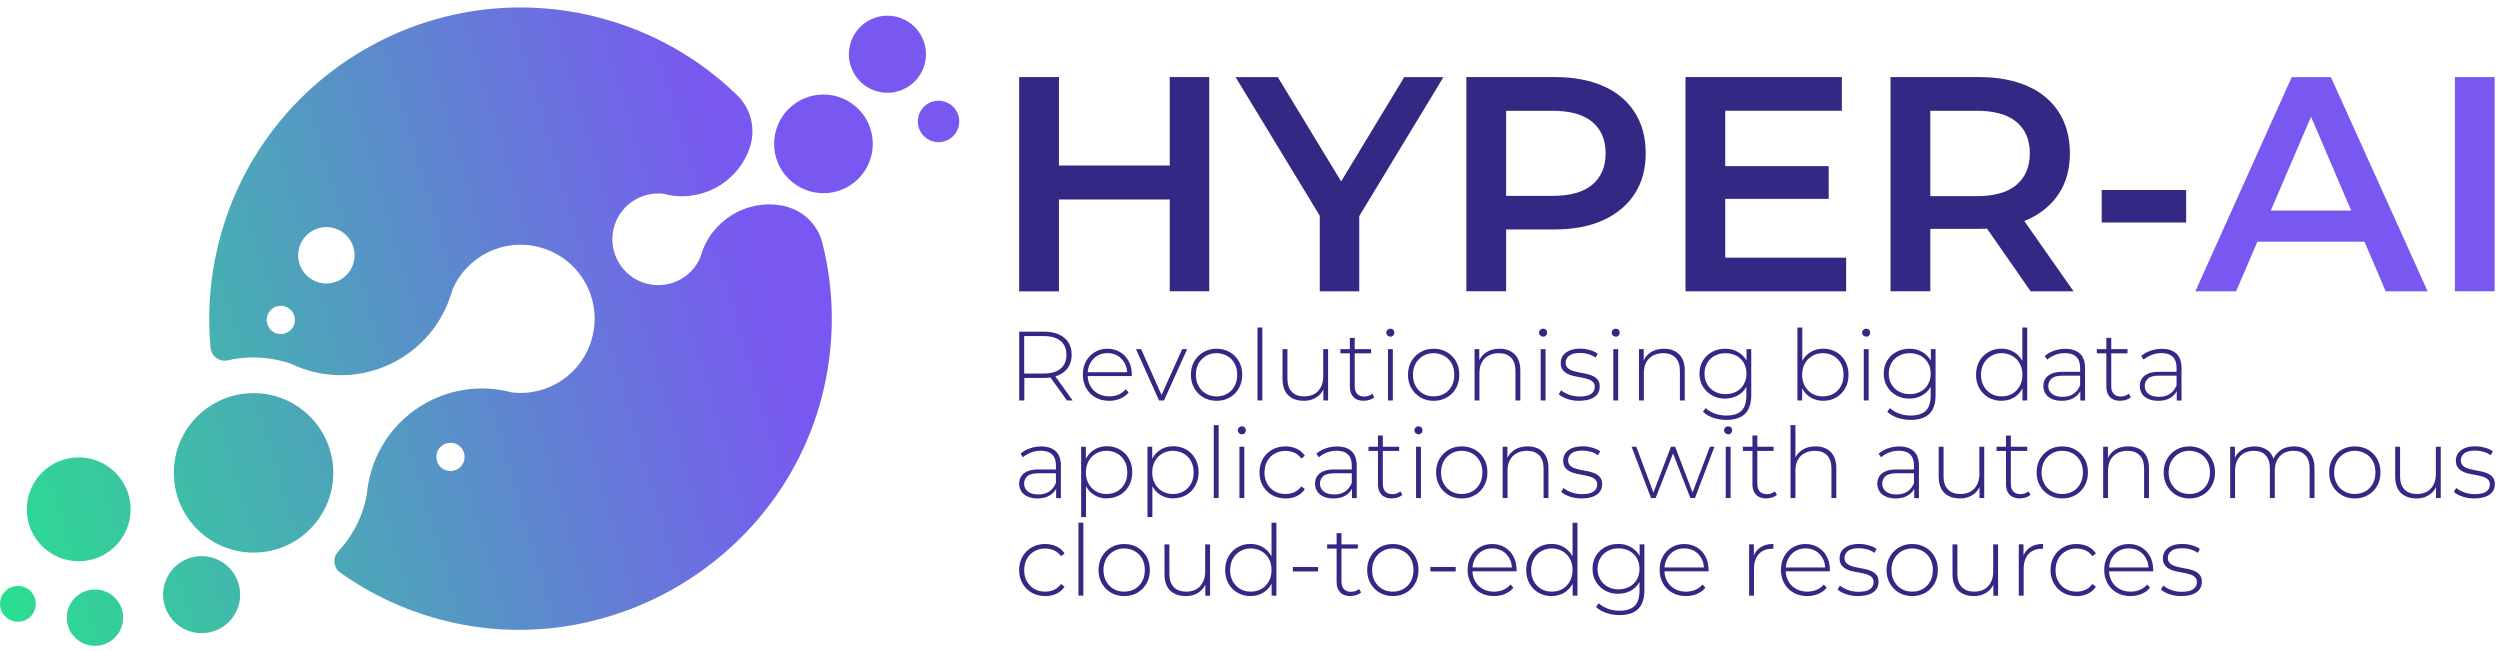 <svg width="338" height="88" viewBox="0 0 338 88" fill="none" xmlns="http://www.w3.org/2000/svg">
<path d="M12.878 87.318C14.982 87.297 16.671 85.574 16.65 83.47C16.629 81.366 14.906 79.677 12.802 79.698C10.698 79.719 9.009 81.442 9.03 83.546C9.051 85.65 10.774 87.339 12.878 87.318Z" fill="url(#paint0_linear_5_2)"/>
<path d="M2.42 84.06C3.757 84.06 4.84 82.977 4.84 81.64C4.84 80.303 3.757 79.22 2.42 79.22C1.083 79.22 0 80.303 0 81.64C0 82.977 1.083 84.06 2.42 84.06Z" fill="url(#paint1_linear_5_2)"/>
<path d="M174.79 77.26V76.66H178.21V77.26H174.79Z" fill="#332884"/>
<path d="M193.39 77.26V76.66H196.81V77.26H193.39Z" fill="#332884"/>
<path d="M106.54 27.97C106.54 27.97 106.52 27.97 106.51 27.97C101.71 26.68 96.78 29.25 95.02 33.78C94.89 34.11 94.78 34.44 94.69 34.79C93.46 37.69 90.17 39.26 87.05 38.24C84.08 37.27 82.28 34.15 82.92 31.09C83.59 27.88 86.6 25.82 89.73 26.2C90.07 26.29 90.42 26.36 90.76 26.42C95.56 27.16 100.25 24.18 101.54 19.37C101.54 19.37 101.54 19.35 101.54 19.34C102.11 17 101.38 14.53 99.65 12.86C94.67 8.03 88.44 4.37 81.26 2.45C58.82 -3.56 35.75 9.76 29.73 32.2C28.4 37.18 28.01 42.19 28.47 47.04C28.58 48.17 29.66 48.97 30.77 48.72C33.18 48.17 35.75 48.18 38.3 48.86C38.65 48.95 39 49.06 39.34 49.18C39.52 49.26 39.7 49.34 39.88 49.42C40.24 49.58 40.61 49.73 40.99 49.86C40.99 49.86 40.99 49.86 40.98 49.86C40.98 49.86 40.98 49.86 40.99 49.86C41.34 49.98 41.69 50.09 42.05 50.19C49.81 52.27 57.78 48.11 60.63 40.79C60.76 40.45 60.88 40.11 60.99 39.76C61.05 39.56 61.11 39.37 61.17 39.17C63.09 34.65 68.1 32.12 72.97 33.43C78.32 34.86 81.49 40.35 80.05 45.7C78.74 50.58 74.05 53.65 69.18 53.05C68.66 52.91 68.14 52.8 67.63 52.72C67.59 52.72 67.55 52.7 67.5 52.7C59.74 51.51 52.16 56.33 50.08 64.1C49.98 64.46 49.9 64.82 49.83 65.18C49.72 65.73 49.65 66.29 49.6 66.83C49.6 66.87 49.6 66.9 49.59 66.94C49.52 67.29 49.44 67.64 49.35 68C48.67 70.55 47.39 72.79 45.7 74.59C44.93 75.42 45.07 76.76 46 77.42C49.97 80.24 54.5 82.42 59.49 83.75C81.75 89.71 105.15 76.16 111.05 53.88C112.94 46.73 112.88 39.52 111.18 32.83C110.59 30.51 108.82 28.67 106.52 28L106.54 27.97ZM37.47 45.1C36.45 44.83 35.85 43.78 36.12 42.76C36.39 41.74 37.44 41.14 38.46 41.41C39.48 41.68 40.08 42.73 39.81 43.75C39.54 44.77 38.49 45.37 37.47 45.1ZM43.14 38.2C41.11 37.66 39.9 35.56 40.44 33.53C40.98 31.5 43.08 30.29 45.11 30.83C47.14 31.37 48.35 33.47 47.81 35.5C47.27 37.53 45.17 38.74 43.14 38.2ZM60.41 63.62C59.39 63.35 58.79 62.3 59.06 61.28C59.33 60.26 60.38 59.66 61.4 59.93C62.42 60.2 63.02 61.25 62.75 62.27C62.48 63.29 61.43 63.89 60.41 63.62Z" fill="url(#paint2_linear_5_2)"/>
<path d="M34.28 74.71C40.234 74.71 45.06 69.884 45.06 63.93C45.06 57.976 40.234 53.15 34.28 53.15C28.326 53.15 23.5 57.976 23.5 63.93C23.5 69.884 28.326 74.71 34.28 74.71Z" fill="url(#paint3_linear_5_2)"/>
<path d="M10.64 75.88C14.517 75.88 17.66 72.737 17.66 68.86C17.66 64.983 14.517 61.84 10.64 61.84C6.763 61.84 3.62 64.983 3.62 68.86C3.62 72.737 6.763 75.88 10.64 75.88Z" fill="url(#paint4_linear_5_2)"/>
<path d="M29.644 85.029C32.203 83.712 33.209 80.57 31.892 78.012C30.575 75.454 27.433 74.448 24.875 75.765C22.317 77.082 21.31 80.223 22.628 82.782C23.945 85.34 27.086 86.346 29.644 85.029Z" fill="url(#paint5_linear_5_2)"/>
<path d="M122.586 11.844C125.078 10.405 125.931 7.219 124.493 4.727C123.054 2.235 119.868 1.381 117.376 2.82C114.884 4.259 114.03 7.445 115.469 9.937C116.907 12.429 120.094 13.283 122.586 11.844Z" fill="url(#paint6_linear_5_2)"/>
<path d="M126.89 19.22C128.436 19.22 129.69 17.966 129.69 16.42C129.69 14.874 128.436 13.62 126.89 13.62C125.344 13.62 124.09 14.874 124.09 16.42C124.09 17.966 125.344 19.22 126.89 19.22Z" fill="url(#paint7_linear_5_2)"/>
<path d="M111.33 26.12C115.014 26.12 118 23.134 118 19.45C118 15.766 115.014 12.78 111.33 12.78C107.646 12.78 104.66 15.766 104.66 19.45C104.66 23.134 107.646 26.12 111.33 26.12Z" fill="url(#paint8_linear_5_2)"/>
<path d="M143.17 39.39H137.79V10.42H143.17V39.38V39.39ZM158.57 26.97H142.76V22.38H158.57V26.97ZM158.15 10.42H163.49V39.38H158.15V10.42Z" fill="#332884"/>
<path d="M178.43 39.39V27.93L179.67 31.2L167.05 10.43H172.76L182.94 27.19H179.71L189.85 10.43H195.15L182.57 31.2L183.77 27.93V39.39H178.43Z" fill="#332884"/>
<path d="M198.25 39.39V10.42H210.17C212.74 10.42 214.93 10.83 216.77 11.64C218.61 12.45 220.02 13.63 221.01 15.18C222 16.73 222.5 18.57 222.5 20.72C222.5 22.87 222 24.67 221.01 26.2C220.02 27.73 218.6 28.92 216.77 29.76C214.94 30.6 212.74 31.02 210.17 31.02H201.27L203.63 28.54V39.38H198.25V39.39ZM203.63 29.13L201.27 26.48H209.92C212.29 26.48 214.08 25.98 215.28 24.97C216.48 23.96 217.08 22.55 217.08 20.73C217.08 18.91 216.48 17.5 215.28 16.49C214.08 15.48 212.29 14.98 209.92 14.98H201.27L203.63 12.33V29.13Z" fill="#332884"/>
<path d="M233.26 34.84H249.6V39.39H227.88V10.42H249.02V14.97H233.25V34.83L233.26 34.84ZM232.84 22.46H247.24V26.89H232.84V22.46Z" fill="#332884"/>
<path d="M255.6 39.39V10.42H267.52C270.09 10.42 272.28 10.83 274.12 11.64C275.96 12.45 277.37 13.63 278.36 15.18C279.35 16.73 279.85 18.57 279.85 20.72C279.85 22.87 279.35 24.67 278.36 26.18C277.37 27.7 275.95 28.87 274.12 29.7C272.29 30.53 270.09 30.94 267.52 30.94H258.62L260.98 28.54V39.38H255.6V39.39ZM260.98 29.13L258.62 26.52H267.27C269.64 26.52 271.43 26.01 272.63 24.99C273.83 23.97 274.43 22.55 274.43 20.73C274.43 18.91 273.83 17.5 272.63 16.49C271.43 15.48 269.64 14.98 267.27 14.98H258.62L260.98 12.33V29.13ZM274.55 39.39L267.23 28.88H272.98L280.35 39.39H274.56H274.55Z" fill="#332884"/>
<path d="M284.15 30.08V25.69H295.57V30.08H284.15Z" fill="#332884"/>
<path d="M296.81 39.39L309.84 10.43H315.14L328.22 39.39H322.55L311.38 13.28H313.53L302.32 39.39H296.82H296.81ZM302.81 32.68L304.3 28.46H319.9L321.35 32.68H302.81Z" fill="#7958F1"/>
<path d="M331.9 39.39V10.42H337.28V39.38H331.9V39.39Z" fill="#7958F1"/>
<path d="M137.8 54.14V44.84H141.14C141.92 44.84 142.59 44.96 143.15 45.21C143.71 45.46 144.14 45.81 144.44 46.28C144.74 46.75 144.89 47.31 144.89 47.97C144.89 48.63 144.74 49.17 144.44 49.64C144.14 50.11 143.71 50.46 143.15 50.72C142.59 50.97 141.92 51.1 141.14 51.1H138.18L138.49 50.78V54.14H137.81H137.8ZM138.47 50.82L138.16 50.5H141.12C142.12 50.5 142.88 50.28 143.4 49.83C143.92 49.39 144.18 48.77 144.18 47.97C144.18 47.17 143.92 46.54 143.4 46.1C142.88 45.66 142.12 45.44 141.12 45.44H138.16L138.47 45.11V50.81V50.82ZM144.25 54.14L141.83 50.77H142.6L145.02 54.14H144.25Z" fill="#332884"/>
<path d="M149.97 54.19C149.27 54.19 148.65 54.04 148.12 53.74C147.58 53.44 147.16 53.02 146.86 52.49C146.56 51.96 146.4 51.35 146.4 50.67C146.4 49.99 146.54 49.37 146.83 48.84C147.12 48.31 147.52 47.9 148.02 47.6C148.52 47.3 149.09 47.15 149.72 47.15C150.35 47.15 150.91 47.3 151.41 47.59C151.91 47.88 152.31 48.29 152.59 48.82C152.88 49.35 153.02 49.96 153.02 50.65C153.02 50.68 153.02 50.71 153.02 50.74C153.02 50.77 153.02 50.8 153.02 50.84H146.9V50.32H152.67L152.4 50.57C152.4 50.03 152.3 49.54 152.06 49.11C151.83 48.68 151.51 48.34 151.11 48.1C150.71 47.86 150.25 47.74 149.73 47.74C149.21 47.74 148.76 47.86 148.35 48.1C147.95 48.34 147.63 48.68 147.4 49.11C147.17 49.54 147.05 50.03 147.05 50.58V50.7C147.05 51.27 147.18 51.77 147.43 52.21C147.68 52.65 148.03 52.99 148.47 53.23C148.91 53.47 149.42 53.59 149.98 53.59C150.42 53.59 150.84 53.51 151.22 53.35C151.6 53.19 151.93 52.95 152.2 52.62L152.59 53.06C152.29 53.43 151.91 53.71 151.45 53.9C150.99 54.09 150.5 54.19 149.97 54.19Z" fill="#332884"/>
<path d="M156.7 54.14L153.58 47.2H154.28L157.2 53.76H156.88L159.83 47.2H160.51L157.37 54.14H156.69H156.7Z" fill="#332884"/>
<path d="M164.48 54.19C163.82 54.19 163.22 54.04 162.71 53.74C162.19 53.44 161.78 53.02 161.47 52.49C161.16 51.96 161.01 51.35 161.01 50.67C161.01 49.99 161.16 49.37 161.47 48.84C161.78 48.31 162.19 47.9 162.71 47.6C163.23 47.3 163.82 47.15 164.48 47.15C165.14 47.15 165.74 47.3 166.26 47.6C166.78 47.9 167.19 48.31 167.5 48.84C167.8 49.37 167.95 49.98 167.95 50.67C167.95 51.36 167.8 51.96 167.5 52.49C167.2 53.02 166.79 53.44 166.26 53.74C165.73 54.04 165.14 54.19 164.48 54.19ZM164.48 53.59C165.01 53.59 165.49 53.47 165.91 53.23C166.34 52.99 166.67 52.64 166.91 52.2C167.15 51.76 167.27 51.25 167.27 50.67C167.27 50.09 167.15 49.57 166.91 49.14C166.67 48.7 166.34 48.36 165.91 48.12C165.49 47.88 165.01 47.75 164.48 47.75C163.95 47.75 163.47 47.87 163.05 48.12C162.63 48.37 162.3 48.7 162.05 49.14C161.81 49.58 161.68 50.09 161.68 50.67C161.68 51.25 161.8 51.75 162.05 52.2C162.3 52.65 162.63 52.99 163.05 53.23C163.47 53.47 163.95 53.59 164.48 53.59Z" fill="#332884"/>
<path d="M170.01 54.14V44.28H170.67V54.14H170.01Z" fill="#332884"/>
<path d="M176.29 54.19C175.7 54.19 175.18 54.08 174.75 53.86C174.32 53.64 173.98 53.32 173.75 52.88C173.52 52.44 173.4 51.9 173.4 51.25V47.2H174.06V51.2C174.06 51.98 174.26 52.57 174.66 52.98C175.06 53.39 175.62 53.59 176.35 53.59C176.87 53.59 177.32 53.48 177.71 53.26C178.09 53.04 178.38 52.73 178.59 52.32C178.79 51.92 178.9 51.44 178.9 50.89V47.2H179.56V54.14H178.92V52.21L179.01 52.44C178.81 52.98 178.47 53.41 177.99 53.72C177.51 54.03 176.95 54.19 176.3 54.19H176.29Z" fill="#332884"/>
<path d="M181.22 47.77V47.2H185.37V47.77H181.22ZM184.38 54.19C183.77 54.19 183.3 54.02 182.98 53.68C182.66 53.34 182.5 52.88 182.5 52.3V45.68H183.16V52.23C183.16 52.67 183.27 53.01 183.49 53.25C183.71 53.49 184.03 53.61 184.45 53.61C184.87 53.61 185.24 53.48 185.53 53.23L185.81 53.69C185.63 53.86 185.42 53.98 185.17 54.06C184.92 54.14 184.66 54.18 184.39 54.18L184.38 54.19Z" fill="#332884"/>
<path d="M187.98 45.51C187.83 45.51 187.7 45.46 187.59 45.35C187.48 45.24 187.43 45.12 187.43 44.98C187.43 44.83 187.48 44.7 187.59 44.6C187.7 44.49 187.82 44.44 187.98 44.44C188.14 44.44 188.27 44.49 188.37 44.59C188.47 44.69 188.52 44.82 188.52 44.97C188.52 45.12 188.47 45.25 188.37 45.36C188.27 45.47 188.14 45.52 187.98 45.52V45.51ZM187.65 54.14V47.2H188.31V54.14H187.65Z" fill="#332884"/>
<path d="M193.83 54.19C193.17 54.19 192.57 54.04 192.06 53.74C191.54 53.44 191.13 53.02 190.82 52.49C190.51 51.96 190.36 51.35 190.36 50.67C190.36 49.99 190.51 49.37 190.82 48.84C191.13 48.31 191.54 47.9 192.06 47.6C192.58 47.3 193.17 47.15 193.83 47.15C194.49 47.15 195.09 47.3 195.61 47.6C196.13 47.9 196.54 48.31 196.85 48.84C197.15 49.37 197.3 49.98 197.3 50.67C197.3 51.36 197.15 51.96 196.85 52.49C196.55 53.02 196.14 53.44 195.61 53.74C195.08 54.04 194.49 54.19 193.83 54.19ZM193.83 53.59C194.36 53.59 194.84 53.47 195.26 53.23C195.69 52.99 196.02 52.64 196.26 52.2C196.5 51.76 196.62 51.25 196.62 50.67C196.62 50.09 196.5 49.57 196.26 49.14C196.02 48.7 195.69 48.36 195.26 48.12C194.84 47.88 194.36 47.75 193.83 47.75C193.3 47.75 192.82 47.87 192.4 48.12C191.98 48.37 191.65 48.7 191.4 49.14C191.16 49.58 191.03 50.09 191.03 50.67C191.03 51.25 191.15 51.75 191.4 52.2C191.65 52.65 191.98 52.99 192.4 53.23C192.82 53.47 193.3 53.59 193.83 53.59Z" fill="#332884"/>
<path d="M202.74 47.15C203.31 47.15 203.8 47.26 204.22 47.48C204.64 47.7 204.97 48.03 205.2 48.46C205.43 48.9 205.55 49.44 205.55 50.09V54.14H204.89V50.14C204.89 49.36 204.69 48.77 204.3 48.36C203.91 47.95 203.35 47.75 202.65 47.75C202.11 47.75 201.64 47.86 201.24 48.08C200.84 48.3 200.54 48.61 200.33 49.01C200.12 49.41 200.02 49.89 200.02 50.45V54.14H199.36V47.2H200V49.13L199.91 48.92C200.12 48.37 200.47 47.94 200.96 47.62C201.45 47.3 202.05 47.15 202.75 47.15H202.74Z" fill="#332884"/>
<path d="M208.63 45.51C208.48 45.51 208.35 45.46 208.24 45.35C208.13 45.24 208.08 45.12 208.08 44.98C208.08 44.83 208.13 44.7 208.24 44.6C208.35 44.49 208.47 44.44 208.63 44.44C208.79 44.44 208.92 44.49 209.02 44.59C209.12 44.69 209.17 44.82 209.17 44.97C209.17 45.12 209.12 45.25 209.02 45.36C208.92 45.47 208.79 45.52 208.63 45.52V45.51ZM208.3 54.14V47.2H208.96V54.14H208.3Z" fill="#332884"/>
<path d="M213.52 54.19C212.94 54.19 212.41 54.11 211.91 53.94C211.41 53.77 211.02 53.56 210.75 53.3L211.06 52.77C211.33 53 211.68 53.2 212.12 53.36C212.56 53.52 213.04 53.61 213.56 53.61C214.29 53.61 214.81 53.49 215.13 53.25C215.45 53.01 215.61 52.7 215.61 52.31C215.61 52.03 215.53 51.8 215.36 51.64C215.19 51.48 214.98 51.35 214.7 51.26C214.43 51.17 214.12 51.1 213.8 51.04C213.47 50.98 213.14 50.92 212.82 50.85C212.49 50.78 212.19 50.68 211.92 50.54C211.65 50.4 211.43 50.22 211.26 49.99C211.1 49.76 211.01 49.44 211.01 49.05C211.01 48.7 211.11 48.38 211.3 48.09C211.5 47.81 211.79 47.58 212.18 47.4C212.57 47.23 213.06 47.14 213.64 47.14C214.07 47.14 214.51 47.2 214.95 47.33C215.39 47.45 215.75 47.62 216.02 47.82L215.71 48.35C215.42 48.13 215.09 47.97 214.73 47.87C214.37 47.77 214 47.72 213.63 47.72C212.96 47.72 212.46 47.84 212.15 48.09C211.84 48.34 211.68 48.65 211.68 49.02C211.68 49.31 211.76 49.55 211.93 49.72C212.09 49.89 212.31 50.03 212.59 50.12C212.87 50.21 213.17 50.29 213.49 50.35C213.82 50.41 214.15 50.47 214.47 50.54C214.8 50.61 215.1 50.71 215.37 50.84C215.64 50.97 215.86 51.15 216.03 51.37C216.2 51.59 216.28 51.9 216.28 52.28C216.28 52.66 216.18 52.99 215.97 53.28C215.76 53.57 215.45 53.79 215.05 53.94C214.64 54.1 214.14 54.18 213.55 54.18L213.52 54.19Z" fill="#332884"/>
<path d="M218.45 45.51C218.3 45.51 218.17 45.46 218.06 45.35C217.95 45.24 217.9 45.12 217.9 44.98C217.9 44.83 217.95 44.7 218.06 44.6C218.17 44.49 218.29 44.44 218.45 44.44C218.61 44.44 218.74 44.49 218.84 44.59C218.94 44.69 218.99 44.82 218.99 44.97C218.99 45.12 218.94 45.25 218.84 45.36C218.74 45.47 218.61 45.52 218.45 45.52V45.51ZM218.12 54.14V47.2H218.78V54.14H218.12Z" fill="#332884"/>
<path d="M224.97 47.15C225.54 47.15 226.03 47.26 226.45 47.48C226.87 47.7 227.2 48.03 227.43 48.46C227.66 48.9 227.78 49.44 227.78 50.09V54.14H227.12V50.14C227.12 49.36 226.92 48.77 226.53 48.36C226.14 47.95 225.58 47.75 224.88 47.75C224.34 47.75 223.87 47.86 223.47 48.08C223.07 48.3 222.77 48.61 222.56 49.01C222.35 49.41 222.25 49.89 222.25 50.45V54.14H221.59V47.2H222.23V49.13L222.14 48.92C222.35 48.37 222.7 47.94 223.19 47.62C223.68 47.3 224.28 47.15 224.98 47.15H224.97Z" fill="#332884"/>
<path d="M233.23 53.89C232.57 53.89 231.99 53.75 231.47 53.46C230.95 53.17 230.54 52.77 230.23 52.26C229.92 51.75 229.77 51.17 229.77 50.51C229.77 49.85 229.92 49.26 230.23 48.76C230.54 48.25 230.95 47.86 231.47 47.58C231.99 47.3 232.57 47.15 233.23 47.15C233.89 47.15 234.42 47.28 234.92 47.56C235.42 47.83 235.82 48.22 236.11 48.72C236.4 49.22 236.55 49.82 236.55 50.52C236.55 51.22 236.4 51.81 236.11 52.31C235.82 52.82 235.42 53.21 234.92 53.48C234.42 53.75 233.86 53.89 233.23 53.89ZM233.41 56.77C232.78 56.77 232.18 56.67 231.62 56.48C231.05 56.28 230.59 56.02 230.24 55.67L230.6 55.17C230.95 55.49 231.36 55.74 231.84 55.91C232.32 56.09 232.84 56.18 233.4 56.18C234.33 56.18 235.01 55.96 235.45 55.53C235.89 55.1 236.11 54.41 236.11 53.48V51.55L236.24 50.51L236.13 49.47V47.2H236.77V53.39C236.77 54.55 236.49 55.4 235.93 55.95C235.37 56.49 234.53 56.77 233.41 56.77ZM233.28 53.29C233.84 53.29 234.33 53.17 234.76 52.94C235.19 52.71 235.52 52.38 235.76 51.96C236 51.54 236.12 51.06 236.12 50.52C236.12 49.98 236 49.49 235.76 49.07C235.52 48.65 235.18 48.33 234.76 48.1C234.33 47.87 233.84 47.75 233.28 47.75C232.72 47.75 232.25 47.87 231.83 48.1C231.4 48.33 231.06 48.65 230.82 49.07C230.58 49.49 230.45 49.97 230.45 50.52C230.45 51.07 230.57 51.54 230.82 51.96C231.06 52.38 231.4 52.71 231.83 52.94C232.26 53.17 232.74 53.29 233.28 53.29Z" fill="#332884"/>
<path d="M243.01 54.14V44.28H243.67V49.45L243.54 50.66L243.65 51.87V54.14H243.01ZM246.49 54.19C245.88 54.19 245.33 54.05 244.84 53.76C244.35 53.47 243.96 53.07 243.67 52.54C243.38 52.01 243.24 51.38 243.24 50.67C243.24 49.96 243.38 49.31 243.67 48.78C243.96 48.26 244.35 47.85 244.84 47.57C245.33 47.29 245.88 47.14 246.49 47.14C247.15 47.14 247.73 47.29 248.25 47.59C248.77 47.89 249.18 48.3 249.47 48.83C249.77 49.36 249.92 49.97 249.92 50.67C249.92 51.37 249.77 51.97 249.47 52.5C249.17 53.03 248.77 53.45 248.25 53.74C247.73 54.04 247.14 54.19 246.49 54.19ZM246.45 53.59C246.98 53.59 247.46 53.47 247.89 53.23C248.31 52.99 248.65 52.64 248.89 52.2C249.13 51.76 249.25 51.25 249.25 50.67C249.25 50.09 249.13 49.57 248.89 49.14C248.65 48.7 248.31 48.36 247.89 48.12C247.46 47.88 246.99 47.75 246.45 47.75C245.91 47.75 245.44 47.87 245.02 48.12C244.6 48.36 244.27 48.7 244.02 49.14C243.78 49.58 243.65 50.09 243.65 50.67C243.65 51.25 243.77 51.75 244.02 52.2C244.27 52.65 244.6 52.99 245.02 53.23C245.44 53.47 245.92 53.59 246.45 53.59Z" fill="#332884"/>
<path d="M252.31 45.51C252.16 45.51 252.03 45.46 251.92 45.35C251.81 45.24 251.76 45.12 251.76 44.98C251.76 44.83 251.81 44.7 251.92 44.6C252.03 44.49 252.15 44.44 252.31 44.44C252.47 44.44 252.6 44.49 252.7 44.59C252.8 44.69 252.85 44.82 252.85 44.97C252.85 45.12 252.8 45.25 252.7 45.36C252.6 45.47 252.47 45.52 252.31 45.52V45.51ZM251.98 54.14V47.2H252.64V54.14H251.98Z" fill="#332884"/>
<path d="M258.14 53.89C257.48 53.89 256.9 53.75 256.38 53.46C255.86 53.17 255.45 52.77 255.14 52.26C254.83 51.75 254.68 51.17 254.68 50.51C254.68 49.85 254.83 49.26 255.14 48.76C255.45 48.25 255.86 47.86 256.38 47.58C256.9 47.3 257.48 47.15 258.14 47.15C258.8 47.15 259.33 47.28 259.83 47.56C260.33 47.83 260.73 48.22 261.02 48.72C261.31 49.22 261.46 49.82 261.46 50.52C261.46 51.22 261.31 51.81 261.02 52.31C260.73 52.82 260.33 53.21 259.83 53.48C259.33 53.75 258.77 53.89 258.14 53.89ZM258.33 56.77C257.7 56.77 257.1 56.67 256.54 56.48C255.97 56.28 255.51 56.02 255.16 55.67L255.52 55.17C255.87 55.49 256.28 55.74 256.76 55.91C257.24 56.09 257.76 56.18 258.32 56.18C259.25 56.18 259.93 55.96 260.37 55.53C260.81 55.1 261.03 54.41 261.03 53.48V51.55L261.16 50.51L261.05 49.47V47.2H261.69V53.39C261.69 54.55 261.41 55.4 260.85 55.95C260.29 56.49 259.45 56.77 258.33 56.77ZM258.19 53.29C258.75 53.29 259.24 53.17 259.67 52.94C260.1 52.71 260.43 52.38 260.67 51.96C260.91 51.54 261.03 51.06 261.03 50.52C261.03 49.98 260.91 49.49 260.67 49.07C260.43 48.65 260.09 48.33 259.67 48.1C259.24 47.87 258.75 47.75 258.19 47.75C257.63 47.75 257.16 47.87 256.74 48.1C256.31 48.33 255.97 48.65 255.73 49.07C255.49 49.49 255.36 49.97 255.36 50.52C255.36 51.07 255.48 51.54 255.73 51.96C255.97 52.38 256.31 52.71 256.74 52.94C257.17 53.17 257.65 53.29 258.19 53.29Z" fill="#332884"/>
<path d="M270.59 54.19C269.94 54.19 269.36 54.04 268.84 53.74C268.32 53.44 267.91 53.03 267.61 52.5C267.31 51.97 267.16 51.36 267.16 50.67C267.16 49.98 267.31 49.36 267.61 48.83C267.91 48.3 268.32 47.89 268.84 47.59C269.36 47.29 269.94 47.14 270.59 47.14C271.2 47.14 271.75 47.28 272.24 47.57C272.73 47.86 273.12 48.26 273.41 48.78C273.7 49.3 273.84 49.93 273.84 50.67C273.84 51.41 273.7 52.01 273.42 52.54C273.14 53.07 272.75 53.48 272.26 53.76C271.77 54.04 271.21 54.19 270.59 54.19ZM270.63 53.59C271.16 53.59 271.64 53.47 272.06 53.23C272.48 52.99 272.81 52.64 273.06 52.2C273.31 51.76 273.43 51.25 273.43 50.67C273.43 50.09 273.31 49.57 273.06 49.14C272.82 48.7 272.48 48.36 272.06 48.12C271.64 47.88 271.16 47.75 270.63 47.75C270.1 47.75 269.62 47.87 269.2 48.12C268.78 48.37 268.45 48.7 268.2 49.14C267.96 49.58 267.83 50.09 267.83 50.67C267.83 51.25 267.95 51.75 268.2 52.2C268.45 52.65 268.78 52.99 269.2 53.23C269.62 53.47 270.1 53.59 270.63 53.59ZM273.43 54.14V51.87L273.55 50.66L273.42 49.45V44.28H274.08V54.14H273.43Z" fill="#332884"/>
<path d="M278.76 54.19C278.25 54.19 277.8 54.11 277.42 53.94C277.04 53.78 276.75 53.54 276.56 53.24C276.37 52.94 276.26 52.59 276.26 52.2C276.26 51.85 276.34 51.52 276.51 51.24C276.67 50.95 276.95 50.72 277.33 50.54C277.71 50.36 278.22 50.27 278.86 50.27H281.41V50.79H278.87C278.15 50.79 277.65 50.92 277.36 51.19C277.07 51.46 276.93 51.79 276.93 52.19C276.93 52.63 277.1 52.99 277.43 53.25C277.77 53.52 278.24 53.65 278.85 53.65C279.46 53.65 279.93 53.52 280.33 53.25C280.73 52.98 281.03 52.6 281.23 52.09L281.42 52.54C281.23 53.04 280.92 53.45 280.47 53.74C280.02 54.04 279.45 54.19 278.76 54.19ZM281.26 54.14V52.56L281.23 52.32V49.72C281.23 49.07 281.06 48.58 280.71 48.24C280.36 47.9 279.85 47.74 279.18 47.74C278.7 47.74 278.26 47.82 277.84 47.99C277.43 48.15 277.08 48.36 276.78 48.62L276.45 48.14C276.8 47.83 277.21 47.59 277.7 47.42C278.19 47.25 278.7 47.16 279.23 47.16C280.09 47.16 280.75 47.38 281.21 47.81C281.67 48.24 281.9 48.89 281.9 49.75V54.15H281.26V54.14Z" fill="#332884"/>
<path d="M283.49 47.77V47.2H287.64V47.77H283.49ZM286.66 54.19C286.05 54.19 285.58 54.02 285.26 53.68C284.94 53.34 284.78 52.88 284.78 52.3V45.68H285.44V52.23C285.44 52.67 285.55 53.01 285.77 53.25C285.99 53.49 286.31 53.61 286.73 53.61C287.15 53.61 287.52 53.48 287.81 53.23L288.09 53.69C287.91 53.86 287.7 53.98 287.45 54.06C287.2 54.14 286.94 54.18 286.67 54.18L286.66 54.19Z" fill="#332884"/>
<path d="M291.8 54.19C291.29 54.19 290.84 54.11 290.46 53.94C290.08 53.78 289.79 53.54 289.6 53.24C289.41 52.94 289.3 52.59 289.3 52.2C289.3 51.85 289.38 51.52 289.55 51.24C289.71 50.95 289.99 50.72 290.37 50.54C290.75 50.36 291.26 50.27 291.9 50.27H294.45V50.79H291.91C291.19 50.79 290.69 50.92 290.4 51.19C290.11 51.46 289.97 51.79 289.97 52.19C289.97 52.63 290.14 52.99 290.47 53.25C290.81 53.52 291.28 53.65 291.89 53.65C292.5 53.65 292.97 53.52 293.37 53.25C293.77 52.98 294.07 52.6 294.27 52.09L294.46 52.54C294.27 53.04 293.96 53.45 293.51 53.74C293.06 54.04 292.49 54.19 291.8 54.19ZM294.3 54.14V52.56L294.27 52.32V49.72C294.27 49.07 294.1 48.58 293.75 48.24C293.4 47.9 292.89 47.74 292.22 47.74C291.74 47.74 291.3 47.82 290.88 47.99C290.47 48.15 290.12 48.36 289.82 48.62L289.49 48.14C289.84 47.83 290.25 47.59 290.74 47.42C291.23 47.25 291.74 47.16 292.27 47.16C293.13 47.16 293.79 47.38 294.25 47.81C294.71 48.24 294.94 48.89 294.94 49.75V54.15H294.3V54.14Z" fill="#332884"/>
<path d="M140.29 67.39C139.78 67.39 139.33 67.31 138.95 67.14C138.57 66.98 138.28 66.74 138.09 66.44C137.9 66.14 137.79 65.79 137.79 65.4C137.79 65.05 137.87 64.72 138.04 64.44C138.2 64.15 138.48 63.92 138.86 63.74C139.24 63.56 139.75 63.47 140.39 63.47H142.94V63.99H140.4C139.68 63.99 139.18 64.12 138.89 64.39C138.6 64.66 138.46 64.99 138.46 65.39C138.46 65.83 138.63 66.19 138.96 66.45C139.3 66.72 139.77 66.85 140.38 66.85C140.99 66.85 141.46 66.72 141.86 66.45C142.26 66.18 142.56 65.8 142.76 65.29L142.95 65.74C142.76 66.24 142.45 66.65 142 66.94C141.55 67.24 140.98 67.39 140.29 67.39ZM142.79 67.34V65.76L142.76 65.52V62.92C142.76 62.27 142.59 61.78 142.24 61.44C141.89 61.1 141.38 60.94 140.71 60.94C140.23 60.94 139.79 61.02 139.37 61.19C138.96 61.35 138.61 61.56 138.31 61.82L137.98 61.34C138.33 61.03 138.74 60.79 139.23 60.62C139.72 60.45 140.23 60.36 140.76 60.36C141.62 60.36 142.28 60.58 142.74 61.01C143.2 61.44 143.43 62.09 143.43 62.95V67.35H142.79V67.34Z" fill="#332884"/>
<path d="M146.17 69.91V60.4H146.81V62.67L146.7 63.88L146.83 65.09V69.91H146.17ZM149.65 67.39C149.04 67.39 148.49 67.25 148 66.96C147.51 66.67 147.12 66.27 146.83 65.74C146.54 65.21 146.4 64.59 146.4 63.86C146.4 63.13 146.54 62.51 146.83 61.98C147.12 61.45 147.51 61.05 148 60.76C148.49 60.47 149.04 60.33 149.65 60.33C150.31 60.33 150.89 60.48 151.41 60.78C151.93 61.08 152.34 61.49 152.63 62.02C152.93 62.55 153.08 63.16 153.08 63.85C153.08 64.54 152.93 65.15 152.63 65.68C152.33 66.21 151.93 66.63 151.41 66.92C150.89 67.22 150.3 67.37 149.65 67.37V67.39ZM149.61 66.79C150.14 66.79 150.62 66.67 151.05 66.43C151.47 66.19 151.81 65.84 152.05 65.4C152.29 64.96 152.41 64.45 152.41 63.87C152.41 63.29 152.29 62.77 152.05 62.34C151.81 61.9 151.47 61.56 151.05 61.32C150.62 61.08 150.15 60.95 149.61 60.95C149.07 60.95 148.6 61.07 148.18 61.32C147.76 61.56 147.43 61.9 147.18 62.34C146.94 62.78 146.81 63.29 146.81 63.87C146.81 64.45 146.93 64.95 147.18 65.4C147.43 65.85 147.76 66.19 148.18 66.43C148.6 66.67 149.08 66.79 149.61 66.79Z" fill="#332884"/>
<path d="M155.14 69.91V60.4H155.78V62.67L155.67 63.88L155.8 65.09V69.91H155.14ZM158.62 67.39C158.01 67.39 157.46 67.25 156.97 66.96C156.48 66.67 156.09 66.27 155.8 65.74C155.51 65.21 155.37 64.59 155.37 63.86C155.37 63.13 155.51 62.51 155.8 61.98C156.09 61.45 156.48 61.05 156.97 60.76C157.46 60.47 158.01 60.33 158.62 60.33C159.28 60.33 159.86 60.48 160.38 60.78C160.9 61.08 161.31 61.49 161.6 62.02C161.9 62.55 162.05 63.16 162.05 63.85C162.05 64.54 161.9 65.15 161.6 65.68C161.3 66.21 160.9 66.63 160.38 66.92C159.86 67.22 159.27 67.37 158.62 67.37V67.39ZM158.58 66.79C159.11 66.79 159.59 66.67 160.02 66.43C160.44 66.19 160.78 65.84 161.02 65.4C161.26 64.96 161.38 64.45 161.38 63.87C161.38 63.29 161.26 62.77 161.02 62.34C160.78 61.9 160.44 61.56 160.02 61.32C159.59 61.08 159.12 60.95 158.58 60.95C158.04 60.95 157.57 61.07 157.15 61.32C156.73 61.56 156.4 61.9 156.15 62.34C155.91 62.78 155.78 63.29 155.78 63.87C155.78 64.45 155.9 64.95 156.15 65.4C156.4 65.85 156.73 66.19 157.15 66.43C157.57 66.67 158.05 66.79 158.58 66.79Z" fill="#332884"/>
<path d="M164.1 67.34V57.48H164.76V67.34H164.1Z" fill="#332884"/>
<path d="M167.9 58.71C167.75 58.71 167.62 58.66 167.51 58.55C167.4 58.44 167.35 58.32 167.35 58.18C167.35 58.03 167.4 57.9 167.51 57.8C167.62 57.69 167.74 57.64 167.9 57.64C168.06 57.64 168.19 57.69 168.29 57.79C168.39 57.89 168.44 58.02 168.44 58.17C168.44 58.32 168.39 58.45 168.29 58.56C168.19 58.67 168.06 58.72 167.9 58.72V58.71ZM167.57 67.34V60.4H168.23V67.34H167.57Z" fill="#332884"/>
<path d="M173.79 67.39C173.12 67.39 172.52 67.24 171.99 66.94C171.46 66.64 171.05 66.22 170.74 65.69C170.43 65.16 170.28 64.55 170.28 63.87C170.28 63.19 170.43 62.57 170.74 62.04C171.05 61.51 171.46 61.1 171.99 60.8C172.52 60.5 173.12 60.35 173.79 60.35C174.35 60.35 174.85 60.46 175.31 60.67C175.77 60.88 176.14 61.2 176.42 61.63L175.93 61.99C175.68 61.64 175.37 61.37 175 61.21C174.63 61.05 174.22 60.96 173.79 60.96C173.25 60.96 172.76 61.08 172.34 61.33C171.91 61.57 171.57 61.91 171.33 62.35C171.09 62.79 170.96 63.3 170.96 63.88C170.96 64.46 171.08 64.98 171.33 65.41C171.58 65.84 171.91 66.19 172.34 66.43C172.77 66.67 173.25 66.79 173.79 66.79C174.22 66.79 174.63 66.71 175 66.54C175.37 66.37 175.68 66.11 175.93 65.76L176.42 66.12C176.14 66.55 175.77 66.86 175.31 67.08C174.85 67.29 174.35 67.4 173.79 67.4V67.39Z" fill="#332884"/>
<path d="M180.29 67.39C179.78 67.39 179.33 67.31 178.95 67.14C178.57 66.98 178.28 66.74 178.09 66.44C177.9 66.14 177.79 65.79 177.79 65.4C177.79 65.05 177.87 64.72 178.04 64.44C178.2 64.15 178.48 63.92 178.86 63.74C179.24 63.56 179.75 63.47 180.39 63.47H182.94V63.99H180.4C179.68 63.99 179.18 64.12 178.89 64.39C178.6 64.66 178.46 64.99 178.46 65.39C178.46 65.83 178.63 66.19 178.96 66.45C179.3 66.72 179.77 66.85 180.38 66.85C180.99 66.85 181.46 66.72 181.86 66.45C182.26 66.18 182.56 65.8 182.76 65.29L182.95 65.74C182.76 66.24 182.45 66.65 182 66.94C181.55 67.24 180.98 67.39 180.29 67.39ZM182.79 67.34V65.76L182.76 65.52V62.92C182.76 62.27 182.59 61.78 182.24 61.44C181.89 61.1 181.38 60.94 180.71 60.94C180.23 60.94 179.79 61.02 179.37 61.19C178.96 61.35 178.61 61.56 178.31 61.82L177.98 61.34C178.33 61.03 178.74 60.79 179.23 60.62C179.72 60.45 180.23 60.36 180.76 60.36C181.62 60.36 182.28 60.58 182.74 61.01C183.2 61.44 183.43 62.09 183.43 62.95V67.35H182.79V67.34Z" fill="#332884"/>
<path d="M185.02 60.97V60.4H189.17V60.97H185.02ZM188.18 67.39C187.57 67.39 187.1 67.22 186.78 66.88C186.46 66.54 186.3 66.08 186.3 65.5V58.88H186.96V65.43C186.96 65.87 187.07 66.21 187.29 66.45C187.51 66.69 187.83 66.81 188.25 66.81C188.67 66.81 189.04 66.68 189.33 66.43L189.61 66.89C189.43 67.06 189.22 67.18 188.97 67.26C188.72 67.34 188.46 67.38 188.19 67.38L188.18 67.39Z" fill="#332884"/>
<path d="M191.78 58.71C191.63 58.71 191.5 58.66 191.39 58.55C191.28 58.44 191.23 58.32 191.23 58.18C191.23 58.03 191.28 57.9 191.39 57.8C191.5 57.69 191.62 57.64 191.78 57.64C191.94 57.64 192.07 57.69 192.17 57.79C192.27 57.89 192.32 58.02 192.32 58.17C192.32 58.32 192.27 58.45 192.17 58.56C192.07 58.67 191.94 58.72 191.78 58.72V58.71ZM191.45 67.34V60.4H192.11V67.34H191.45Z" fill="#332884"/>
<path d="M197.63 67.39C196.97 67.39 196.37 67.24 195.86 66.94C195.34 66.64 194.93 66.22 194.62 65.69C194.31 65.16 194.16 64.55 194.16 63.87C194.16 63.19 194.31 62.57 194.62 62.04C194.93 61.51 195.34 61.1 195.86 60.8C196.38 60.5 196.97 60.35 197.63 60.35C198.29 60.35 198.89 60.5 199.41 60.8C199.93 61.1 200.34 61.51 200.65 62.04C200.95 62.57 201.1 63.18 201.1 63.87C201.1 64.56 200.95 65.16 200.65 65.69C200.35 66.22 199.94 66.64 199.41 66.94C198.88 67.24 198.29 67.39 197.63 67.39ZM197.63 66.79C198.16 66.79 198.64 66.67 199.06 66.43C199.49 66.19 199.82 65.84 200.06 65.4C200.3 64.96 200.42 64.45 200.42 63.87C200.42 63.29 200.3 62.77 200.06 62.34C199.82 61.9 199.49 61.56 199.06 61.32C198.64 61.08 198.16 60.95 197.63 60.95C197.1 60.95 196.62 61.07 196.2 61.32C195.78 61.57 195.45 61.9 195.2 62.34C194.96 62.78 194.83 63.29 194.83 63.87C194.83 64.45 194.95 64.95 195.2 65.4C195.45 65.85 195.78 66.19 196.2 66.43C196.62 66.67 197.1 66.79 197.63 66.79Z" fill="#332884"/>
<path d="M206.54 60.35C207.11 60.35 207.6 60.46 208.02 60.68C208.44 60.9 208.77 61.23 209 61.66C209.23 62.1 209.35 62.64 209.35 63.29V67.34H208.69V63.34C208.69 62.56 208.49 61.97 208.1 61.56C207.71 61.15 207.15 60.95 206.45 60.95C205.91 60.95 205.44 61.06 205.04 61.28C204.64 61.5 204.34 61.81 204.13 62.21C203.92 62.61 203.82 63.09 203.82 63.65V67.34H203.16V60.4H203.8V62.33L203.71 62.12C203.92 61.57 204.27 61.14 204.76 60.82C205.25 60.5 205.85 60.35 206.55 60.35H206.54Z" fill="#332884"/>
<path d="M213.85 67.39C213.27 67.39 212.74 67.31 212.24 67.14C211.74 66.97 211.35 66.76 211.08 66.5L211.39 65.97C211.66 66.2 212.01 66.4 212.45 66.56C212.89 66.72 213.37 66.81 213.89 66.81C214.62 66.81 215.14 66.69 215.46 66.45C215.78 66.21 215.94 65.9 215.94 65.51C215.94 65.23 215.86 65 215.69 64.84C215.52 64.68 215.31 64.55 215.03 64.46C214.76 64.37 214.45 64.3 214.13 64.24C213.8 64.18 213.47 64.12 213.15 64.05C212.82 63.98 212.52 63.88 212.25 63.74C211.98 63.6 211.76 63.42 211.59 63.19C211.43 62.96 211.34 62.64 211.34 62.25C211.34 61.9 211.44 61.58 211.63 61.29C211.83 61.01 212.12 60.78 212.51 60.6C212.9 60.43 213.39 60.34 213.97 60.34C214.4 60.34 214.84 60.4 215.28 60.53C215.72 60.65 216.08 60.82 216.35 61.02L216.04 61.55C215.75 61.33 215.42 61.17 215.06 61.07C214.7 60.97 214.33 60.92 213.96 60.92C213.29 60.92 212.79 61.04 212.48 61.29C212.17 61.54 212.01 61.85 212.01 62.22C212.01 62.51 212.09 62.75 212.26 62.92C212.42 63.09 212.64 63.23 212.92 63.32C213.2 63.41 213.5 63.49 213.82 63.55C214.15 63.61 214.48 63.67 214.8 63.74C215.13 63.81 215.43 63.91 215.7 64.04C215.97 64.17 216.19 64.35 216.36 64.57C216.53 64.79 216.61 65.1 216.61 65.48C216.61 65.86 216.51 66.19 216.3 66.48C216.09 66.77 215.78 66.99 215.38 67.14C214.97 67.3 214.47 67.38 213.88 67.38L213.85 67.39Z" fill="#332884"/>
<path d="M223.22 67.34L220.59 60.4H221.23L223.68 66.96H223.4L225.91 60.4H226.48L228.98 66.96H228.69L231.18 60.4H231.79L229.16 67.34H228.54L226.09 61.04H226.3L223.84 67.34H223.23H223.22Z" fill="#332884"/>
<path d="M233.65 58.71C233.5 58.71 233.37 58.66 233.26 58.55C233.15 58.44 233.1 58.32 233.1 58.18C233.1 58.03 233.15 57.9 233.26 57.8C233.37 57.69 233.49 57.64 233.65 57.64C233.81 57.64 233.94 57.69 234.04 57.79C234.14 57.89 234.19 58.02 234.19 58.17C234.19 58.32 234.14 58.45 234.04 58.56C233.94 58.67 233.81 58.72 233.65 58.72V58.71ZM233.32 67.34V60.4H233.98V67.34H233.32Z" fill="#332884"/>
<path d="M235.64 60.97V60.4H239.79V60.97H235.64ZM238.81 67.39C238.2 67.39 237.73 67.22 237.41 66.88C237.09 66.54 236.93 66.08 236.93 65.5V58.88H237.59V65.43C237.59 65.87 237.7 66.21 237.92 66.45C238.14 66.69 238.46 66.81 238.88 66.81C239.3 66.81 239.67 66.68 239.96 66.43L240.24 66.89C240.06 67.06 239.85 67.18 239.6 67.26C239.35 67.34 239.09 67.38 238.82 67.38L238.81 67.39Z" fill="#332884"/>
<path d="M245.46 60.35C246.03 60.35 246.52 60.46 246.94 60.68C247.36 60.9 247.69 61.23 247.92 61.66C248.15 62.1 248.27 62.64 248.27 63.29V67.34H247.61V63.34C247.61 62.56 247.41 61.97 247.02 61.56C246.63 61.15 246.07 60.95 245.37 60.95C244.83 60.95 244.36 61.06 243.96 61.28C243.56 61.5 243.26 61.81 243.05 62.21C242.84 62.61 242.74 63.09 242.74 63.65V67.34H242.08V57.48H242.74V62.33L242.62 62.12C242.83 61.57 243.18 61.14 243.67 60.82C244.16 60.5 244.76 60.35 245.46 60.35Z" fill="#332884"/>
<path d="M256.31 67.39C255.8 67.39 255.35 67.31 254.97 67.14C254.59 66.98 254.3 66.74 254.11 66.44C253.92 66.14 253.81 65.79 253.81 65.4C253.81 65.05 253.89 64.72 254.06 64.44C254.22 64.15 254.5 63.92 254.88 63.74C255.26 63.56 255.77 63.47 256.41 63.47H258.96V63.99H256.42C255.7 63.99 255.2 64.12 254.91 64.39C254.62 64.66 254.48 64.99 254.48 65.39C254.48 65.83 254.65 66.19 254.98 66.45C255.32 66.72 255.79 66.85 256.4 66.85C257.01 66.85 257.48 66.72 257.88 66.45C258.28 66.18 258.58 65.8 258.78 65.29L258.97 65.74C258.78 66.24 258.47 66.65 258.02 66.94C257.57 67.24 257 67.39 256.31 67.39ZM258.8 67.34V65.76L258.77 65.52V62.92C258.77 62.27 258.6 61.78 258.25 61.44C257.9 61.1 257.39 60.94 256.72 60.94C256.24 60.94 255.8 61.02 255.38 61.19C254.97 61.35 254.62 61.56 254.32 61.82L253.99 61.34C254.34 61.03 254.75 60.79 255.24 60.62C255.73 60.45 256.24 60.36 256.77 60.36C257.63 60.36 258.29 60.58 258.75 61.01C259.21 61.44 259.44 62.09 259.44 62.95V67.35H258.8V67.34Z" fill="#332884"/>
<path d="M265 67.39C264.41 67.39 263.89 67.28 263.46 67.06C263.03 66.84 262.69 66.52 262.46 66.08C262.23 65.64 262.11 65.1 262.11 64.45V60.4H262.77V64.4C262.77 65.18 262.97 65.77 263.37 66.18C263.77 66.59 264.33 66.79 265.06 66.79C265.58 66.79 266.03 66.68 266.42 66.46C266.8 66.24 267.09 65.93 267.3 65.52C267.5 65.12 267.61 64.64 267.61 64.09V60.4H268.27V67.34H267.63V65.41L267.72 65.64C267.52 66.18 267.18 66.61 266.7 66.92C266.22 67.23 265.66 67.39 265.01 67.39H265Z" fill="#332884"/>
<path d="M269.93 60.97V60.4H274.08V60.97H269.93ZM273.09 67.39C272.48 67.39 272.01 67.22 271.69 66.88C271.37 66.54 271.21 66.08 271.21 65.5V58.88H271.87V65.43C271.87 65.87 271.98 66.21 272.2 66.45C272.42 66.69 272.74 66.81 273.16 66.81C273.58 66.81 273.95 66.68 274.24 66.43L274.52 66.89C274.34 67.06 274.13 67.18 273.88 67.26C273.63 67.34 273.37 67.38 273.1 67.38L273.09 67.39Z" fill="#332884"/>
<path d="M278.82 67.39C278.16 67.39 277.56 67.24 277.05 66.94C276.53 66.64 276.12 66.22 275.81 65.69C275.5 65.16 275.35 64.55 275.35 63.87C275.35 63.19 275.5 62.57 275.81 62.04C276.12 61.51 276.53 61.1 277.05 60.8C277.57 60.5 278.16 60.35 278.82 60.35C279.48 60.35 280.08 60.5 280.6 60.8C281.12 61.1 281.53 61.51 281.84 62.04C282.14 62.57 282.29 63.18 282.29 63.87C282.29 64.56 282.14 65.16 281.84 65.69C281.54 66.22 281.13 66.64 280.6 66.94C280.07 67.24 279.48 67.39 278.82 67.39ZM278.82 66.79C279.35 66.79 279.83 66.67 280.25 66.43C280.68 66.19 281.01 65.84 281.25 65.4C281.49 64.96 281.61 64.45 281.61 63.87C281.61 63.29 281.49 62.77 281.25 62.34C281.01 61.9 280.68 61.56 280.25 61.32C279.83 61.08 279.35 60.95 278.82 60.95C278.29 60.95 277.81 61.07 277.39 61.32C276.97 61.57 276.64 61.9 276.39 62.34C276.15 62.78 276.02 63.29 276.02 63.87C276.02 64.45 276.14 64.95 276.39 65.4C276.64 65.85 276.97 66.19 277.39 66.43C277.81 66.67 278.29 66.79 278.82 66.79Z" fill="#332884"/>
<path d="M287.73 60.35C288.3 60.35 288.79 60.46 289.21 60.68C289.63 60.9 289.96 61.23 290.19 61.66C290.42 62.1 290.54 62.64 290.54 63.29V67.34H289.88V63.34C289.88 62.56 289.68 61.97 289.29 61.56C288.9 61.15 288.34 60.95 287.64 60.95C287.1 60.95 286.63 61.06 286.23 61.28C285.83 61.5 285.53 61.81 285.32 62.21C285.11 62.61 285.01 63.09 285.01 63.65V67.34H284.35V60.4H284.99V62.33L284.9 62.12C285.11 61.57 285.46 61.14 285.95 60.82C286.44 60.5 287.04 60.35 287.74 60.35H287.73Z" fill="#332884"/>
<path d="M296 67.39C295.34 67.39 294.74 67.24 294.23 66.94C293.71 66.64 293.3 66.22 292.99 65.69C292.68 65.16 292.53 64.55 292.53 63.87C292.53 63.19 292.68 62.57 292.99 62.04C293.3 61.51 293.71 61.1 294.23 60.8C294.75 60.5 295.34 60.35 296 60.35C296.66 60.35 297.26 60.5 297.78 60.8C298.3 61.1 298.71 61.51 299.02 62.04C299.32 62.57 299.47 63.18 299.47 63.87C299.47 64.56 299.32 65.16 299.02 65.69C298.72 66.22 298.31 66.64 297.78 66.94C297.25 67.24 296.66 67.39 296 67.39ZM296 66.79C296.53 66.79 297.01 66.67 297.43 66.43C297.86 66.19 298.19 65.84 298.43 65.4C298.67 64.96 298.79 64.45 298.79 63.87C298.79 63.29 298.67 62.77 298.43 62.34C298.19 61.9 297.86 61.56 297.43 61.32C297.01 61.08 296.53 60.95 296 60.95C295.47 60.95 294.99 61.07 294.57 61.32C294.15 61.57 293.82 61.9 293.57 62.34C293.33 62.78 293.2 63.29 293.2 63.87C293.2 64.45 293.32 64.95 293.57 65.4C293.82 65.85 294.15 66.19 294.57 66.43C294.99 66.67 295.47 66.79 296 66.79Z" fill="#332884"/>
<path d="M310.16 60.35C310.72 60.35 311.2 60.46 311.61 60.68C312.02 60.9 312.34 61.23 312.57 61.66C312.8 62.1 312.92 62.64 312.92 63.29V67.34H312.26V63.34C312.26 62.56 312.07 61.97 311.69 61.56C311.31 61.15 310.78 60.95 310.1 60.95C309.58 60.95 309.13 61.06 308.74 61.28C308.36 61.5 308.07 61.81 307.86 62.21C307.66 62.61 307.55 63.09 307.55 63.65V67.34H306.89V63.34C306.89 62.56 306.7 61.97 306.32 61.56C305.94 61.15 305.41 60.95 304.73 60.95C304.21 60.95 303.76 61.06 303.37 61.28C302.99 61.5 302.7 61.81 302.49 62.21C302.29 62.61 302.18 63.09 302.18 63.65V67.34H301.52V60.4H302.16V62.31L302.07 62.1C302.27 61.56 302.62 61.13 303.09 60.82C303.57 60.51 304.14 60.35 304.82 60.35C305.5 60.35 306.09 60.53 306.57 60.87C307.04 61.22 307.34 61.74 307.47 62.43L307.24 62.34C307.43 61.75 307.78 61.27 308.29 60.9C308.8 60.53 309.43 60.35 310.16 60.35Z" fill="#332884"/>
<path d="M318.37 67.39C317.71 67.39 317.11 67.24 316.6 66.94C316.08 66.64 315.67 66.22 315.36 65.69C315.05 65.16 314.9 64.55 314.9 63.87C314.9 63.19 315.05 62.57 315.36 62.04C315.67 61.51 316.08 61.1 316.6 60.8C317.12 60.5 317.71 60.35 318.37 60.35C319.03 60.35 319.63 60.5 320.15 60.8C320.67 61.1 321.08 61.51 321.39 62.04C321.69 62.57 321.84 63.18 321.84 63.87C321.84 64.56 321.69 65.16 321.39 65.69C321.09 66.22 320.68 66.64 320.15 66.94C319.62 67.24 319.03 67.39 318.37 67.39ZM318.37 66.79C318.9 66.79 319.38 66.67 319.8 66.43C320.23 66.19 320.56 65.84 320.8 65.4C321.04 64.96 321.16 64.45 321.16 63.87C321.16 63.29 321.04 62.77 320.8 62.34C320.56 61.9 320.23 61.56 319.8 61.32C319.38 61.08 318.9 60.95 318.37 60.95C317.84 60.95 317.36 61.07 316.94 61.32C316.52 61.57 316.19 61.9 315.94 62.34C315.7 62.78 315.57 63.29 315.57 63.87C315.57 64.45 315.69 64.95 315.94 65.4C316.19 65.85 316.52 66.19 316.94 66.43C317.36 66.67 317.84 66.79 318.37 66.79Z" fill="#332884"/>
<path d="M326.72 67.39C326.13 67.39 325.61 67.28 325.18 67.06C324.75 66.84 324.41 66.52 324.18 66.08C323.95 65.64 323.83 65.1 323.83 64.45V60.4H324.49V64.4C324.49 65.18 324.69 65.77 325.09 66.18C325.49 66.59 326.05 66.79 326.78 66.79C327.3 66.79 327.75 66.68 328.14 66.46C328.52 66.24 328.81 65.93 329.02 65.52C329.22 65.12 329.33 64.64 329.33 64.09V60.4H329.99V67.34H329.35V65.41L329.44 65.64C329.24 66.18 328.9 66.61 328.42 66.92C327.94 67.23 327.38 67.39 326.73 67.39H326.72Z" fill="#332884"/>
<path d="M334.54 67.39C333.96 67.39 333.43 67.31 332.93 67.14C332.43 66.97 332.04 66.76 331.77 66.5L332.08 65.97C332.35 66.2 332.7 66.4 333.14 66.56C333.58 66.72 334.06 66.81 334.58 66.81C335.31 66.81 335.83 66.69 336.15 66.45C336.47 66.21 336.63 65.9 336.63 65.51C336.63 65.23 336.55 65 336.38 64.84C336.21 64.68 336 64.55 335.72 64.46C335.45 64.37 335.14 64.3 334.82 64.24C334.49 64.18 334.16 64.12 333.84 64.05C333.51 63.98 333.21 63.88 332.94 63.74C332.67 63.6 332.45 63.42 332.28 63.19C332.12 62.96 332.03 62.64 332.03 62.25C332.03 61.9 332.13 61.58 332.32 61.29C332.52 61.01 332.81 60.78 333.2 60.6C333.59 60.43 334.08 60.34 334.66 60.34C335.09 60.34 335.53 60.4 335.97 60.53C336.41 60.65 336.77 60.82 337.04 61.02L336.73 61.55C336.44 61.33 336.11 61.17 335.75 61.07C335.39 60.97 335.02 60.92 334.65 60.92C333.98 60.92 333.48 61.04 333.17 61.29C332.86 61.54 332.7 61.85 332.7 62.22C332.7 62.51 332.78 62.75 332.95 62.92C333.11 63.09 333.33 63.23 333.61 63.32C333.89 63.41 334.19 63.49 334.51 63.55C334.84 63.61 335.17 63.67 335.49 63.74C335.82 63.81 336.12 63.91 336.39 64.04C336.66 64.17 336.88 64.35 337.05 64.57C337.22 64.79 337.3 65.1 337.3 65.48C337.3 65.86 337.2 66.19 336.99 66.48C336.78 66.77 336.47 66.99 336.07 67.14C335.66 67.3 335.16 67.38 334.57 67.38L334.54 67.39Z" fill="#332884"/>
<path d="M141.3 80.59C140.63 80.59 140.03 80.44 139.5 80.14C138.97 79.84 138.56 79.42 138.25 78.89C137.94 78.36 137.79 77.75 137.79 77.07C137.79 76.39 137.94 75.77 138.25 75.24C138.56 74.71 138.97 74.3 139.5 74C140.03 73.7 140.63 73.55 141.3 73.55C141.86 73.55 142.36 73.66 142.82 73.87C143.28 74.08 143.65 74.4 143.93 74.83L143.44 75.19C143.19 74.84 142.88 74.57 142.51 74.41C142.14 74.25 141.73 74.16 141.3 74.16C140.76 74.16 140.27 74.28 139.85 74.53C139.42 74.77 139.08 75.11 138.84 75.55C138.6 75.99 138.47 76.5 138.47 77.08C138.47 77.66 138.59 78.18 138.84 78.61C139.09 79.04 139.42 79.39 139.85 79.63C140.28 79.87 140.76 79.99 141.3 79.99C141.73 79.99 142.14 79.91 142.51 79.74C142.88 79.57 143.19 79.31 143.44 78.96L143.93 79.32C143.65 79.75 143.28 80.06 142.82 80.28C142.36 80.49 141.86 80.6 141.3 80.6V80.59Z" fill="#332884"/>
<path d="M145.81 80.53V70.67H146.47V80.53H145.81Z" fill="#332884"/>
<path d="M151.99 80.59C151.33 80.59 150.73 80.44 150.22 80.14C149.7 79.84 149.29 79.42 148.98 78.89C148.67 78.36 148.52 77.75 148.52 77.07C148.52 76.39 148.67 75.77 148.98 75.24C149.29 74.71 149.7 74.3 150.22 74C150.74 73.7 151.33 73.55 151.99 73.55C152.65 73.55 153.25 73.7 153.77 74C154.29 74.3 154.7 74.71 155.01 75.24C155.31 75.77 155.46 76.38 155.46 77.07C155.46 77.76 155.31 78.36 155.01 78.89C154.71 79.42 154.3 79.84 153.77 80.14C153.24 80.44 152.65 80.59 151.99 80.59ZM151.99 79.99C152.52 79.99 153 79.87 153.42 79.63C153.85 79.39 154.18 79.04 154.42 78.6C154.66 78.16 154.78 77.65 154.78 77.07C154.78 76.49 154.66 75.97 154.42 75.54C154.18 75.1 153.85 74.76 153.42 74.52C153 74.28 152.52 74.15 151.99 74.15C151.46 74.15 150.98 74.27 150.56 74.52C150.14 74.77 149.81 75.1 149.56 75.54C149.32 75.98 149.19 76.49 149.19 77.07C149.19 77.65 149.31 78.15 149.56 78.6C149.81 79.05 150.14 79.39 150.56 79.63C150.98 79.87 151.46 79.99 151.99 79.99Z" fill="#332884"/>
<path d="M160.33 80.59C159.74 80.59 159.22 80.48 158.79 80.26C158.36 80.04 158.02 79.72 157.79 79.28C157.56 78.84 157.44 78.3 157.44 77.65V73.6H158.1V77.6C158.1 78.38 158.3 78.97 158.7 79.38C159.1 79.79 159.66 79.99 160.39 79.99C160.91 79.99 161.36 79.88 161.75 79.66C162.13 79.44 162.42 79.13 162.63 78.72C162.83 78.32 162.94 77.84 162.94 77.29V73.6H163.6V80.54H162.96V78.61L163.05 78.84C162.85 79.38 162.51 79.81 162.03 80.12C161.55 80.43 160.99 80.59 160.34 80.59H160.33Z" fill="#332884"/>
<path d="M169.07 80.59C168.42 80.59 167.84 80.44 167.32 80.14C166.8 79.84 166.39 79.43 166.09 78.9C165.79 78.37 165.64 77.76 165.64 77.07C165.64 76.38 165.79 75.76 166.09 75.23C166.39 74.7 166.8 74.29 167.32 73.99C167.84 73.69 168.42 73.54 169.07 73.54C169.68 73.54 170.23 73.68 170.72 73.97C171.21 74.26 171.6 74.66 171.89 75.18C172.18 75.7 172.32 76.33 172.32 77.07C172.32 77.81 172.18 78.41 171.9 78.94C171.62 79.47 171.23 79.88 170.74 80.16C170.25 80.44 169.69 80.59 169.07 80.59ZM169.11 79.99C169.64 79.99 170.12 79.87 170.54 79.63C170.96 79.39 171.29 79.04 171.54 78.6C171.79 78.16 171.91 77.65 171.91 77.07C171.91 76.49 171.79 75.97 171.54 75.54C171.3 75.1 170.96 74.76 170.54 74.52C170.12 74.28 169.64 74.15 169.11 74.15C168.58 74.15 168.1 74.27 167.68 74.52C167.26 74.77 166.93 75.1 166.68 75.54C166.44 75.98 166.31 76.49 166.31 77.07C166.31 77.65 166.43 78.15 166.68 78.6C166.93 79.05 167.26 79.39 167.68 79.63C168.1 79.87 168.58 79.99 169.11 79.99ZM171.92 80.53V78.26L172.04 77.05L171.91 75.84V70.67H172.57V80.53H171.92Z" fill="#332884"/>
<path d="M179.43 74.17V73.6H183.58V74.17H179.43ZM182.59 80.59C181.98 80.59 181.51 80.42 181.19 80.08C180.87 79.74 180.71 79.28 180.71 78.7V72.08H181.37V78.63C181.37 79.07 181.48 79.41 181.7 79.65C181.92 79.89 182.24 80.01 182.66 80.01C183.08 80.01 183.45 79.88 183.74 79.63L184.02 80.09C183.84 80.26 183.63 80.38 183.38 80.46C183.13 80.54 182.87 80.58 182.6 80.58L182.59 80.59Z" fill="#332884"/>
<path d="M188.31 80.59C187.65 80.59 187.05 80.44 186.54 80.14C186.02 79.84 185.61 79.42 185.3 78.89C184.99 78.36 184.84 77.75 184.84 77.07C184.84 76.39 184.99 75.77 185.3 75.24C185.61 74.71 186.02 74.3 186.54 74C187.06 73.7 187.65 73.55 188.31 73.55C188.97 73.55 189.57 73.7 190.09 74C190.61 74.3 191.02 74.71 191.33 75.24C191.63 75.77 191.78 76.38 191.78 77.07C191.78 77.76 191.63 78.36 191.33 78.89C191.03 79.42 190.62 79.84 190.09 80.14C189.56 80.44 188.97 80.59 188.31 80.59ZM188.31 79.99C188.84 79.99 189.32 79.87 189.74 79.63C190.17 79.39 190.5 79.04 190.74 78.6C190.98 78.16 191.1 77.65 191.1 77.07C191.1 76.49 190.98 75.97 190.74 75.54C190.5 75.1 190.17 74.76 189.74 74.52C189.32 74.28 188.84 74.15 188.31 74.15C187.78 74.15 187.3 74.27 186.88 74.52C186.46 74.77 186.13 75.1 185.88 75.54C185.64 75.98 185.51 76.49 185.51 77.07C185.51 77.65 185.63 78.15 185.88 78.6C186.13 79.05 186.46 79.39 186.88 79.63C187.3 79.87 187.78 79.99 188.31 79.99Z" fill="#332884"/>
<path d="M201.99 80.59C201.29 80.59 200.67 80.44 200.14 80.14C199.6 79.84 199.18 79.42 198.88 78.89C198.58 78.36 198.42 77.75 198.42 77.07C198.42 76.39 198.56 75.77 198.85 75.24C199.14 74.71 199.54 74.3 200.04 74C200.54 73.7 201.11 73.55 201.74 73.55C202.37 73.55 202.93 73.7 203.43 73.99C203.93 74.28 204.33 74.69 204.61 75.22C204.9 75.75 205.04 76.36 205.04 77.05C205.04 77.08 205.04 77.11 205.04 77.14C205.04 77.17 205.04 77.2 205.04 77.24H198.92V76.72H204.69L204.42 76.97C204.42 76.43 204.32 75.94 204.08 75.51C203.85 75.08 203.53 74.74 203.13 74.5C202.73 74.26 202.27 74.14 201.75 74.14C201.23 74.14 200.78 74.26 200.37 74.5C199.97 74.74 199.65 75.08 199.42 75.51C199.19 75.94 199.07 76.43 199.07 76.98V77.1C199.07 77.67 199.2 78.17 199.45 78.61C199.7 79.05 200.05 79.39 200.49 79.63C200.93 79.87 201.44 79.99 202 79.99C202.44 79.99 202.86 79.91 203.24 79.75C203.62 79.59 203.95 79.35 204.22 79.02L204.61 79.46C204.31 79.83 203.93 80.11 203.47 80.3C203.01 80.49 202.52 80.59 201.99 80.59Z" fill="#332884"/>
<path d="M209.77 80.59C209.12 80.59 208.54 80.44 208.02 80.14C207.5 79.84 207.09 79.43 206.79 78.9C206.49 78.37 206.34 77.76 206.34 77.07C206.34 76.38 206.49 75.76 206.79 75.23C207.09 74.7 207.5 74.29 208.02 73.99C208.54 73.69 209.12 73.54 209.77 73.54C210.38 73.54 210.93 73.68 211.42 73.97C211.91 74.26 212.3 74.66 212.59 75.18C212.88 75.7 213.02 76.33 213.02 77.07C213.02 77.81 212.88 78.41 212.6 78.94C212.32 79.47 211.93 79.88 211.44 80.16C210.95 80.44 210.39 80.59 209.77 80.59ZM209.81 79.99C210.34 79.99 210.82 79.87 211.24 79.63C211.66 79.39 211.99 79.04 212.24 78.6C212.49 78.16 212.61 77.65 212.61 77.07C212.61 76.49 212.49 75.97 212.24 75.54C212 75.1 211.66 74.76 211.24 74.52C210.82 74.28 210.34 74.15 209.81 74.15C209.28 74.15 208.8 74.27 208.38 74.52C207.96 74.77 207.63 75.1 207.38 75.54C207.14 75.98 207.01 76.49 207.01 77.07C207.01 77.65 207.13 78.15 207.38 78.6C207.63 79.05 207.96 79.39 208.38 79.63C208.8 79.87 209.28 79.99 209.81 79.99ZM212.62 80.53V78.26L212.74 77.05L212.61 75.84V70.67H213.27V80.53H212.62Z" fill="#332884"/>
<path d="M218.77 80.28C218.11 80.28 217.53 80.14 217.01 79.85C216.49 79.56 216.08 79.16 215.77 78.65C215.46 78.14 215.31 77.56 215.31 76.9C215.31 76.24 215.46 75.65 215.77 75.15C216.08 74.64 216.49 74.25 217.01 73.97C217.53 73.69 218.11 73.54 218.77 73.54C219.43 73.54 219.96 73.67 220.46 73.95C220.96 74.22 221.36 74.61 221.65 75.11C221.94 75.61 222.09 76.21 222.09 76.91C222.09 77.61 221.94 78.2 221.65 78.7C221.36 79.21 220.96 79.6 220.46 79.87C219.96 80.14 219.4 80.28 218.77 80.28ZM218.96 83.16C218.33 83.16 217.73 83.06 217.17 82.87C216.6 82.67 216.14 82.41 215.79 82.06L216.15 81.56C216.5 81.88 216.91 82.13 217.39 82.3C217.87 82.48 218.39 82.57 218.95 82.57C219.88 82.57 220.56 82.35 221 81.92C221.44 81.49 221.66 80.8 221.66 79.87V77.94L221.79 76.9L221.68 75.86V73.59H222.32V79.78C222.32 80.94 222.04 81.79 221.48 82.34C220.92 82.88 220.08 83.16 218.96 83.16ZM218.82 79.68C219.38 79.68 219.87 79.56 220.3 79.33C220.73 79.1 221.06 78.77 221.3 78.35C221.54 77.93 221.66 77.45 221.66 76.91C221.66 76.37 221.54 75.88 221.3 75.46C221.06 75.04 220.72 74.72 220.3 74.49C219.87 74.26 219.38 74.14 218.82 74.14C218.26 74.14 217.79 74.26 217.37 74.49C216.94 74.72 216.6 75.04 216.36 75.46C216.12 75.88 215.99 76.36 215.99 76.91C215.99 77.46 216.11 77.93 216.36 78.35C216.6 78.77 216.94 79.1 217.37 79.33C217.8 79.56 218.28 79.68 218.82 79.68Z" fill="#332884"/>
<path d="M227.95 80.59C227.25 80.59 226.63 80.44 226.1 80.14C225.56 79.84 225.14 79.42 224.84 78.89C224.54 78.36 224.38 77.75 224.38 77.07C224.38 76.39 224.52 75.77 224.81 75.24C225.1 74.71 225.5 74.3 226 74C226.5 73.7 227.07 73.55 227.7 73.55C228.33 73.55 228.89 73.7 229.39 73.99C229.89 74.28 230.29 74.69 230.57 75.22C230.86 75.75 231 76.36 231 77.05C231 77.08 231 77.11 231 77.14C231 77.17 231 77.2 231 77.24H224.88V76.72H230.65L230.38 76.97C230.38 76.43 230.28 75.94 230.04 75.51C229.81 75.08 229.49 74.74 229.09 74.5C228.69 74.26 228.23 74.14 227.71 74.14C227.19 74.14 226.74 74.26 226.33 74.5C225.93 74.74 225.61 75.08 225.38 75.51C225.15 75.94 225.03 76.43 225.03 76.98V77.1C225.03 77.67 225.16 78.17 225.41 78.61C225.66 79.05 226.01 79.39 226.45 79.63C226.89 79.87 227.4 79.99 227.96 79.99C228.4 79.99 228.82 79.91 229.2 79.75C229.58 79.59 229.91 79.35 230.18 79.02L230.57 79.46C230.27 79.83 229.89 80.11 229.43 80.3C228.97 80.49 228.48 80.59 227.95 80.59Z" fill="#332884"/>
<path d="M236.48 80.53V73.59H237.12V75.49L237.05 75.28C237.24 74.72 237.57 74.29 238.03 73.99C238.49 73.69 239.07 73.54 239.76 73.54V74.19C239.76 74.19 239.71 74.19 239.68 74.19C239.65 74.19 239.63 74.19 239.6 74.19C238.83 74.19 238.23 74.43 237.79 74.91C237.36 75.39 237.14 76.06 237.14 76.92V80.53H236.48Z" fill="#332884"/>
<path d="M244.35 80.59C243.65 80.59 243.03 80.44 242.5 80.14C241.96 79.84 241.54 79.42 241.24 78.89C240.94 78.36 240.78 77.75 240.78 77.07C240.78 76.39 240.92 75.77 241.21 75.24C241.5 74.71 241.9 74.3 242.4 74C242.9 73.7 243.47 73.55 244.1 73.55C244.73 73.55 245.29 73.7 245.79 73.99C246.29 74.28 246.69 74.69 246.97 75.22C247.26 75.75 247.4 76.36 247.4 77.05C247.4 77.08 247.4 77.11 247.4 77.14C247.4 77.17 247.4 77.2 247.4 77.24H241.28V76.72H247.05L246.78 76.97C246.78 76.43 246.68 75.94 246.44 75.51C246.21 75.08 245.89 74.74 245.49 74.5C245.09 74.26 244.63 74.14 244.11 74.14C243.59 74.14 243.14 74.26 242.73 74.5C242.33 74.74 242.01 75.08 241.78 75.51C241.55 75.94 241.43 76.43 241.43 76.98V77.1C241.43 77.67 241.56 78.17 241.81 78.61C242.06 79.05 242.41 79.39 242.85 79.63C243.29 79.87 243.8 79.99 244.36 79.99C244.8 79.99 245.22 79.91 245.6 79.75C245.98 79.59 246.31 79.35 246.58 79.02L246.97 79.46C246.67 79.83 246.29 80.11 245.83 80.3C245.37 80.49 244.88 80.59 244.35 80.59Z" fill="#332884"/>
<path d="M251.22 80.59C250.64 80.59 250.11 80.51 249.61 80.34C249.11 80.17 248.72 79.96 248.45 79.7L248.76 79.17C249.03 79.4 249.38 79.6 249.82 79.76C250.26 79.92 250.74 80.01 251.26 80.01C251.99 80.01 252.51 79.89 252.83 79.65C253.15 79.41 253.31 79.1 253.31 78.71C253.31 78.43 253.23 78.2 253.06 78.04C252.89 77.88 252.68 77.75 252.4 77.66C252.13 77.57 251.82 77.5 251.5 77.44C251.17 77.38 250.84 77.32 250.52 77.25C250.19 77.18 249.89 77.08 249.62 76.94C249.35 76.8 249.13 76.62 248.96 76.39C248.8 76.16 248.71 75.84 248.71 75.45C248.71 75.1 248.81 74.78 249 74.49C249.2 74.21 249.49 73.98 249.88 73.8C250.27 73.63 250.76 73.54 251.34 73.54C251.77 73.54 252.21 73.6 252.65 73.73C253.09 73.85 253.45 74.02 253.72 74.22L253.41 74.75C253.12 74.53 252.79 74.37 252.43 74.27C252.07 74.17 251.7 74.12 251.33 74.12C250.66 74.12 250.16 74.24 249.85 74.49C249.54 74.74 249.38 75.05 249.38 75.42C249.38 75.71 249.46 75.95 249.63 76.12C249.79 76.29 250.01 76.43 250.29 76.52C250.57 76.61 250.87 76.69 251.19 76.75C251.52 76.81 251.85 76.87 252.17 76.94C252.5 77.01 252.8 77.11 253.07 77.24C253.34 77.37 253.56 77.55 253.73 77.77C253.9 77.99 253.98 78.3 253.98 78.68C253.98 79.06 253.88 79.39 253.67 79.68C253.46 79.97 253.15 80.19 252.75 80.34C252.34 80.5 251.84 80.58 251.25 80.58L251.22 80.59Z" fill="#332884"/>
<path d="M258.53 80.59C257.87 80.59 257.27 80.44 256.76 80.14C256.24 79.84 255.83 79.42 255.52 78.89C255.21 78.36 255.06 77.75 255.06 77.07C255.06 76.39 255.21 75.77 255.52 75.24C255.83 74.71 256.24 74.3 256.76 74C257.28 73.7 257.87 73.55 258.53 73.55C259.19 73.55 259.79 73.7 260.31 74C260.83 74.3 261.24 74.71 261.55 75.24C261.85 75.77 262 76.38 262 77.07C262 77.76 261.85 78.36 261.55 78.89C261.25 79.42 260.84 79.84 260.31 80.14C259.78 80.44 259.19 80.59 258.53 80.59ZM258.53 79.99C259.06 79.99 259.54 79.87 259.96 79.63C260.39 79.39 260.72 79.04 260.96 78.6C261.2 78.16 261.32 77.65 261.32 77.07C261.32 76.49 261.2 75.97 260.96 75.54C260.72 75.1 260.39 74.76 259.96 74.52C259.54 74.28 259.06 74.15 258.53 74.15C258 74.15 257.52 74.27 257.1 74.52C256.68 74.77 256.35 75.1 256.1 75.54C255.86 75.98 255.73 76.49 255.73 77.07C255.73 77.65 255.85 78.15 256.1 78.6C256.35 79.05 256.68 79.39 257.1 79.63C257.52 79.87 258 79.99 258.53 79.99Z" fill="#332884"/>
<path d="M266.87 80.59C266.28 80.59 265.76 80.48 265.33 80.26C264.9 80.04 264.56 79.72 264.33 79.28C264.1 78.84 263.98 78.3 263.98 77.65V73.6H264.64V77.6C264.64 78.38 264.84 78.97 265.24 79.38C265.64 79.79 266.2 79.99 266.93 79.99C267.45 79.99 267.9 79.88 268.29 79.66C268.67 79.44 268.96 79.13 269.17 78.72C269.37 78.32 269.48 77.84 269.48 77.29V73.6H270.14V80.54H269.5V78.61L269.59 78.84C269.39 79.38 269.05 79.81 268.57 80.12C268.09 80.43 267.53 80.59 266.88 80.59H266.87Z" fill="#332884"/>
<path d="M272.94 80.53V73.59H273.58V75.49L273.51 75.28C273.7 74.72 274.03 74.29 274.49 73.99C274.95 73.69 275.53 73.54 276.22 73.54V74.19C276.22 74.19 276.17 74.19 276.14 74.19C276.11 74.19 276.09 74.19 276.06 74.19C275.29 74.19 274.69 74.43 274.25 74.91C273.82 75.39 273.6 76.06 273.6 76.92V80.53H272.94Z" fill="#332884"/>
<path d="M280.74 80.59C280.07 80.59 279.47 80.44 278.94 80.14C278.41 79.84 278 79.42 277.69 78.89C277.38 78.36 277.23 77.75 277.23 77.07C277.23 76.39 277.38 75.77 277.69 75.24C278 74.71 278.41 74.3 278.94 74C279.47 73.7 280.07 73.55 280.74 73.55C281.3 73.55 281.8 73.66 282.26 73.87C282.72 74.08 283.09 74.4 283.37 74.83L282.88 75.19C282.63 74.84 282.32 74.57 281.95 74.41C281.58 74.25 281.17 74.16 280.74 74.16C280.2 74.16 279.71 74.28 279.29 74.53C278.86 74.77 278.52 75.11 278.28 75.55C278.04 75.99 277.91 76.5 277.91 77.08C277.91 77.66 278.03 78.18 278.28 78.61C278.53 79.04 278.86 79.39 279.29 79.63C279.72 79.87 280.2 79.99 280.74 79.99C281.17 79.99 281.58 79.91 281.95 79.74C282.32 79.57 282.63 79.31 282.88 78.96L283.37 79.32C283.09 79.75 282.72 80.06 282.26 80.28C281.8 80.49 281.3 80.6 280.74 80.6V80.59Z" fill="#332884"/>
<path d="M288.06 80.59C287.36 80.59 286.74 80.44 286.21 80.14C285.67 79.84 285.25 79.42 284.95 78.89C284.65 78.36 284.49 77.75 284.49 77.07C284.49 76.39 284.63 75.77 284.92 75.24C285.21 74.71 285.61 74.3 286.11 74C286.61 73.7 287.18 73.55 287.81 73.55C288.44 73.55 289 73.7 289.5 73.99C290 74.28 290.4 74.69 290.68 75.22C290.97 75.75 291.11 76.36 291.11 77.05C291.11 77.08 291.11 77.11 291.11 77.14C291.11 77.17 291.11 77.2 291.11 77.24H284.99V76.72H290.76L290.49 76.97C290.49 76.43 290.39 75.94 290.15 75.51C289.92 75.08 289.6 74.74 289.2 74.5C288.8 74.26 288.34 74.14 287.82 74.14C287.3 74.14 286.85 74.26 286.44 74.5C286.04 74.74 285.72 75.08 285.49 75.51C285.26 75.94 285.14 76.43 285.14 76.98V77.1C285.14 77.67 285.27 78.17 285.52 78.61C285.77 79.05 286.12 79.39 286.56 79.63C287 79.87 287.51 79.99 288.07 79.99C288.51 79.99 288.93 79.91 289.31 79.75C289.69 79.59 290.02 79.35 290.29 79.02L290.68 79.46C290.38 79.83 290 80.11 289.54 80.3C289.08 80.49 288.59 80.59 288.06 80.59Z" fill="#332884"/>
<path d="M294.93 80.59C294.35 80.59 293.82 80.51 293.32 80.34C292.82 80.17 292.43 79.96 292.16 79.7L292.47 79.17C292.74 79.4 293.09 79.6 293.53 79.76C293.97 79.92 294.45 80.01 294.97 80.01C295.7 80.01 296.22 79.89 296.54 79.65C296.86 79.41 297.02 79.1 297.02 78.71C297.02 78.43 296.94 78.2 296.77 78.04C296.6 77.88 296.39 77.75 296.11 77.66C295.84 77.57 295.53 77.5 295.21 77.44C294.88 77.38 294.55 77.32 294.23 77.25C293.9 77.18 293.6 77.08 293.33 76.94C293.06 76.8 292.84 76.62 292.67 76.39C292.51 76.16 292.42 75.84 292.42 75.45C292.42 75.1 292.52 74.78 292.71 74.49C292.91 74.21 293.2 73.98 293.59 73.8C293.98 73.63 294.47 73.54 295.05 73.54C295.48 73.54 295.92 73.6 296.36 73.73C296.8 73.85 297.16 74.02 297.43 74.22L297.12 74.75C296.83 74.53 296.5 74.37 296.14 74.27C295.78 74.17 295.41 74.12 295.04 74.12C294.37 74.12 293.87 74.24 293.56 74.49C293.25 74.74 293.09 75.05 293.09 75.42C293.09 75.71 293.17 75.95 293.34 76.12C293.5 76.29 293.72 76.43 294 76.52C294.28 76.61 294.58 76.69 294.9 76.75C295.23 76.81 295.56 76.87 295.88 76.94C296.21 77.01 296.51 77.11 296.78 77.24C297.05 77.37 297.27 77.55 297.44 77.77C297.61 77.99 297.69 78.3 297.69 78.68C297.69 79.06 297.59 79.39 297.38 79.68C297.17 79.97 296.86 80.19 296.46 80.34C296.05 80.5 295.55 80.58 294.96 80.58L294.93 80.59Z" fill="#332884"/>
<defs>
<linearGradient id="paint0_linear_5_2" x1="-4.269" y1="88.555" x2="108.459" y2="55.339" gradientUnits="userSpaceOnUse">
<stop stop-color="#27E68A"/>
<stop offset="1" stop-color="#7958F1"/>
</linearGradient>
<linearGradient id="paint1_linear_5_2" x1="-5.611" y1="84.007" x2="107.114" y2="50.801" gradientUnits="userSpaceOnUse">
<stop stop-color="#27E68A"/>
<stop offset="1" stop-color="#7958F1"/>
</linearGradient>
<linearGradient id="paint2_linear_5_2" x1="-10.648" y1="66.911" x2="102.077" y2="33.705" gradientUnits="userSpaceOnUse">
<stop stop-color="#27E68A"/>
<stop offset="1" stop-color="#7958F1"/>
</linearGradient>
<linearGradient id="paint3_linear_5_2" x1="-7.87" y1="76.363" x2="104.858" y2="43.147" gradientUnits="userSpaceOnUse">
<stop stop-color="#27E68A"/>
<stop offset="1" stop-color="#7958F1"/>
</linearGradient>
<linearGradient id="paint4_linear_5_2" x1="-8.423" y1="74.485" x2="104.305" y2="41.27" gradientUnits="userSpaceOnUse">
<stop stop-color="#27E68A"/>
<stop offset="1" stop-color="#7958F1"/>
</linearGradient>
<linearGradient id="paint5_linear_5_2" x1="-3.973" y1="89.601" x2="108.752" y2="56.395" gradientUnits="userSpaceOnUse">
<stop stop-color="#27E68A"/>
<stop offset="1" stop-color="#7958F1"/>
</linearGradient>
<linearGradient id="paint6_linear_5_2" x1="-16.375" y1="47.517" x2="96.353" y2="14.301" gradientUnits="userSpaceOnUse">
<stop stop-color="#27E68A"/>
<stop offset="1" stop-color="#7958F1"/>
</linearGradient>
<linearGradient id="paint7_linear_5_2" x1="-13.356" y1="57.738" x2="99.379" y2="24.534" gradientUnits="userSpaceOnUse">
<stop stop-color="#27E68A"/>
<stop offset="1" stop-color="#7958F1"/>
</linearGradient>
<linearGradient id="paint8_linear_5_2" x1="-13.771" y1="56.312" x2="98.954" y2="23.106" gradientUnits="userSpaceOnUse">
<stop stop-color="#27E68A"/>
<stop offset="1" stop-color="#7958F1"/>
</linearGradient>
</defs>
</svg>
